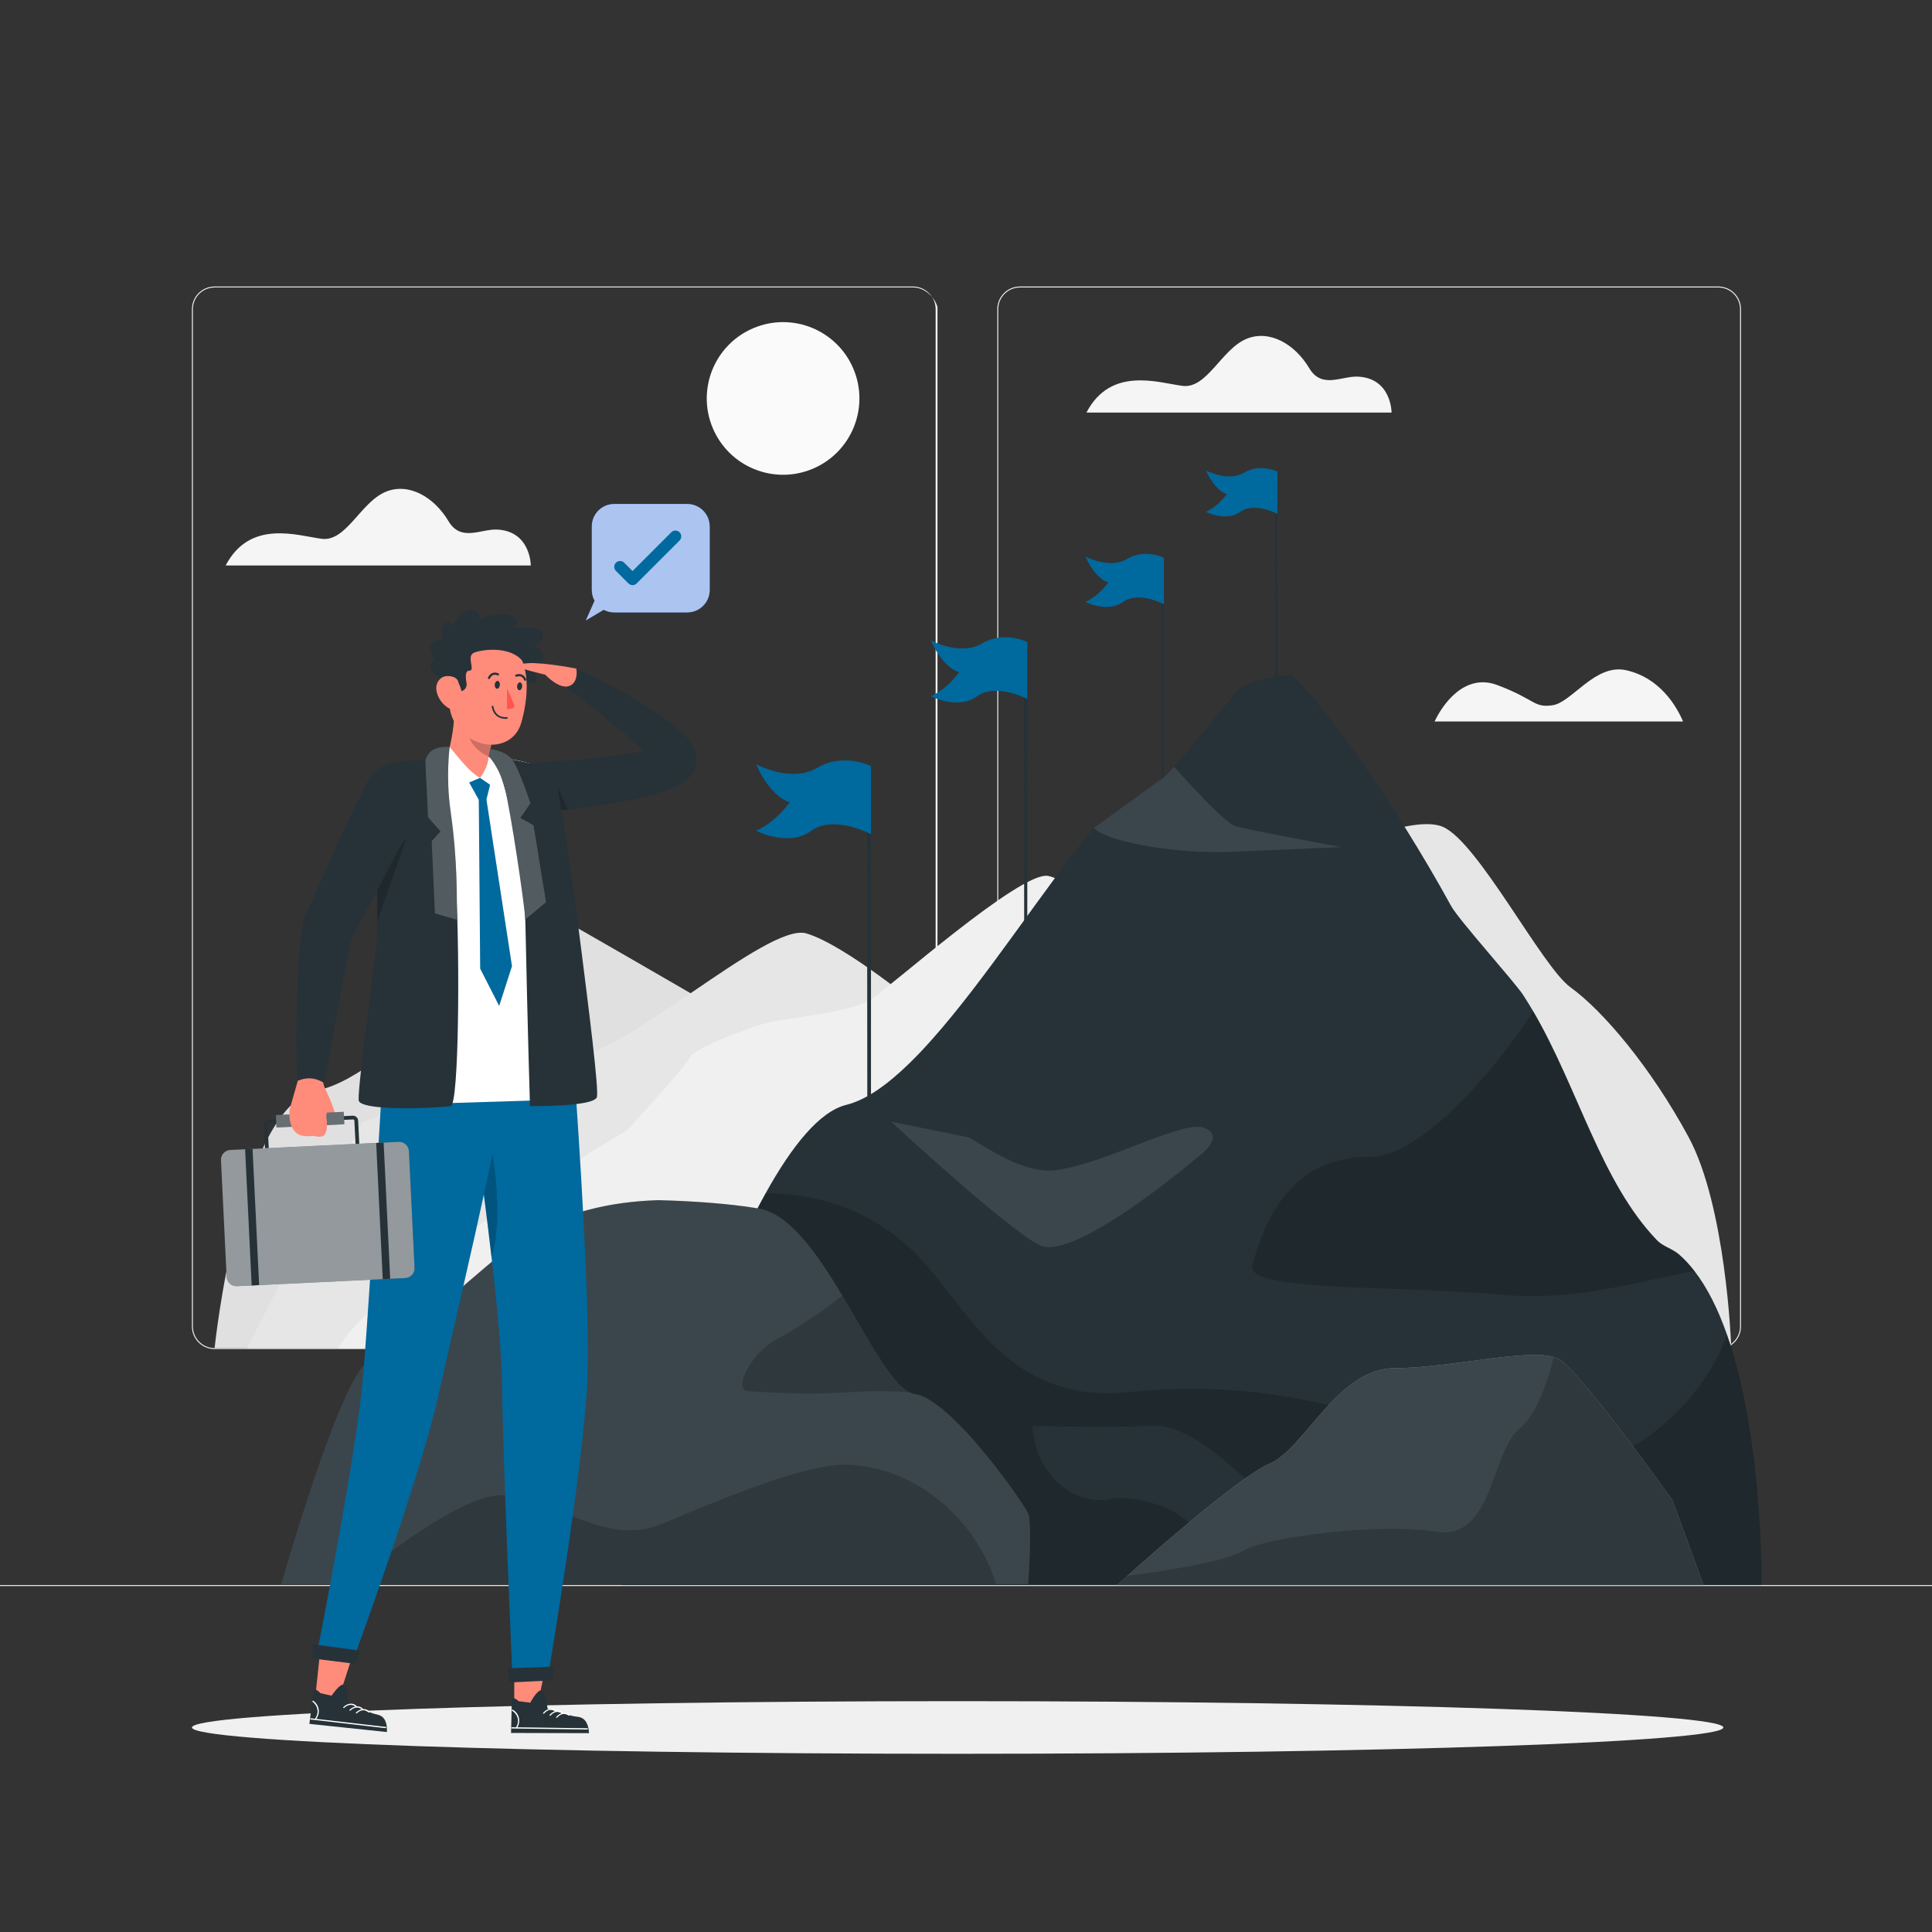 <svg xmlns="http://www.w3.org/2000/svg" width="500" height="500" viewBox="0 0 500 500"><rect x="0" y="0" width="500" height="500" fill="#333333" stroke="none"/><g id="a"><path d="M337.67,223.67s26.59-13.55,35.7-9.7c9.12,3.85,25.66,36.18,33.05,41.53,8.58,6.2,20.89,20.85,30.58,38.76,9.66,17.85,11,53.55,11,53.55h-66.34l-44-124.15Z" style="fill:#e6e6e6;"></path><path d="M194.23,266.04s-30.92-17.96-44.24-25.56c-13.32-7.59-47.67,37.84-67.83,41.68-20.16,3.84-26.62,66.73-26.62,66.73h125.97l12.73-82.85Z" style="fill:#e0e0e0;"></path><path d="M238.5,261s-19.53-16.33-29.76-19.42c-10.24-3.08-47.77,32.71-62.75,32.56-14.98-.15-52.34,16.42-52.34,16.42l-29.69,58.33H194.84l43.66-87.89Z" style="fill:#e6e6e6;"></path><g><g><path d="M444.71,349.14h-180.75c-3.23,0-5.86-2.63-5.86-5.86V80.01c0-3.23,2.63-5.86,5.86-5.86h180.75c3.23,0,5.86,2.63,5.86,5.86V343.28c0,3.23-2.63,5.86-5.86,5.86ZM263.96,74.4c-3.09,0-5.61,2.52-5.61,5.61V343.28c0,3.09,2.52,5.61,5.61,5.61h180.75c3.09,0,5.61-2.52,5.61-5.61V80.01c0-3.09-2.52-5.61-5.61-5.61h-180.75Z" style="fill:#f0f0f0;"></path><path d="M236.28,349.14H55.53c-3.23,0-5.86-2.63-5.86-5.86V80.01c0-3.23,2.63-5.86,5.86-5.86H236.28c3.23,0,5.86,2.63,5.86,5.86V343.28c0,3.23-2.63,5.86-5.86,5.86ZM55.53,74.4c-3.09,0-5.61,2.52-5.61,5.61V343.28c0,3.09,2.52,5.61,5.61,5.61H236.28c3.09,0,5.61-2.52,6.34-6.17V79.45c-.73-2.54-3.25-5.06-6.34-5.06H55.53Z" style="fill:#f0f0f0;"></path></g><rect x="0" y="410.21" width="500" height=".25" style="fill:#f0f0f0;"></rect></g><path d="M435.57,186.71c-1.68-3.92-5.92-11.25-14.68-13.25-8.02-1.83-14.07,8.3-19.04,9.05-4.97,.75-4.42-1.49-14.36-5.22-8.5-3.19-14.2,5.11-16.22,9.43h64.3Z" style="fill:#f5f5f5;"></path><path d="M137.37,146.35s0-8.92-8.76-9.3c-4.19-.18-9.31,3.25-12.54-2.17-3.75-6.3-10.32-10.05-16.23-7.61-6.53,2.69-10.23,13.02-16.61,12.17-6.37-.85-18.55-5.09-24.83,6.91h78.97Z" style="fill:#f5f5f5;"></path><path d="M360.14,106.77s0-8.92-8.76-9.3c-4.19-.18-9.31,3.25-12.54-2.17-3.75-6.3-10.32-10.05-16.23-7.61-6.53,2.69-10.23,13.02-16.61,12.17-6.37-.85-18.55-5.09-24.83,6.91h78.97Z" style="fill:#f5f5f5;"></path><circle cx="202.66" cy="103.12" r="19.75" transform="translate(-24.12 86.55) rotate(-22.79)" style="fill:#fafafa;"></circle><path d="M297.87,248.28s-19.46-20.41-26.67-21.6c-7.21-1.19-41.18,29.1-46.01,32.1s-19.3,4.5-24.83,5.5c-5.53,1-21.29,7.39-21.79,9.25s-16.23,18.94-16.23,18.94c0,0-63.3,37.12-74.89,56.46h242.56l-32.15-100.66Z" style="fill:#f0f0f0;"></path></g><g id="b"><path d="M446,447.07c0,3.76-88.72,6.81-198.16,6.81s-198.16-3.05-198.16-6.81,88.72-6.81,198.16-6.81,198.16,3.05,198.16,6.81Z" style="fill:#f0f0f0;"></path></g><g id="c"><g><g><polygon points="301.22 207.97 301.22 144.24 300.52 144.22 300.57 207.95 301.22 207.97" style="fill:#263238;"></polygon><path d="M301.22,144.34s-4.86-2.45-9.49,.29c-4.63,2.75-10.81-.61-10.81-.61,1.12,2.7,3.43,6.01,5.94,6.7-1.61,2.14-3.43,3.84-5.94,5.07,0,0,5.71,2.93,9.73,0s10.57,.59,10.57,.59v-12.03Z" style="fill:#00699e;"></path></g><g><polygon points="265.86 244.26 265.86 166.02 265 166 265.06 244.23 265.86 244.26" style="fill:#263238;"></polygon><path d="M265.86,166.14s-5.96-3.01-11.65,.36c-5.69,3.37-13.27-.75-13.27-.75,1.37,3.31,4.21,7.38,7.3,8.22-1.98,2.63-4.22,4.71-7.3,6.23,0,0,7.01,3.6,11.94,0,4.93-3.6,12.98,.72,12.98,.72v-14.77Z" style="fill:#00699e;"></path></g><g><polygon points="225.41 291.39 225.41 198.13 224.39 198.1 224.46 291.35 225.41 291.39" style="fill:#263238;"></polygon><path d="M225.41,198.27s-7.11-3.59-13.89,.43c-6.78,4.02-15.81-.89-15.81-.89,1.64,3.95,5.01,8.8,8.7,9.8-2.36,3.14-5.03,5.62-8.7,7.42,0,0,8.36,4.29,14.23,0,5.87-4.29,15.47,.86,15.47,.86v-17.61Z" style="fill:#00699e;"></path></g><g><polygon points="330.61 179.98 330.61 121.97 329.97 121.95 330.02 179.96 330.61 179.98" style="fill:#263238;"></polygon><path d="M330.61,122.06s-4.42-2.23-8.64,.26c-4.22,2.5-9.84-.56-9.84-.56,1.02,2.46,3.12,5.47,5.41,6.09-1.47,1.95-3.13,3.49-5.41,4.62,0,0,5.2,2.67,8.85,0,3.65-2.67,9.62,.53,9.62,.53v-10.95Z" style="fill:#00699e;"></path></g></g></g><g id="d"><g><path d="M455.9,410.21H160.91s0-.01,0-.02t.02-.03c.04-.19,.24-.93,.58-2.15,.06-.21,.12-.43,.18-.66,.05-.17,.1-.35,.14-.52,.08-.31,.18-.66,.29-1.01,0-.03,0-.05,0-.06,.62-2.27,1.48-5.29,2.55-8.93,.13-.45,.27-.91,.41-1.39,.14-.49,.29-.97,.42-1.47,.32-1.04,.65-2.14,.98-3.28,.23-.7,.44-1.42,.66-2.17,.26-.82,.52-1.68,.79-2.55,.18-.57,.35-1.16,.53-1.74,.16-.49,.31-.99,.45-1.48,.26-.79,.51-1.6,.77-2.43,.16-.5,.33-1.01,.49-1.53,.2-.62,.39-1.25,.6-1.89,.98-3.09,2.03-6.3,3.14-9.59,.03-.07,.06-.15,.08-.23,.44-1.27,.87-2.56,1.32-3.87,.02-.07,.04-.14,.07-.21,.29-.85,.59-1.71,.89-2.57,.33-.92,.64-1.84,.97-2.78,.3-.85,.6-1.68,.91-2.52,.37-1.04,.74-2.07,1.12-3.13,.63-1.7,1.26-3.41,1.9-5.13,.62-1.61,1.25-3.24,1.87-4.86,.28-.71,.56-1.41,.83-2.1,.83-2.1,1.67-4.19,2.53-6.27,.29-.68,.57-1.36,.86-2.04,1.15-2.74,2.33-5.43,3.52-8.04,.84-1.85,1.69-3.66,2.55-5.43,1.57-3.25,3.17-6.36,4.79-9.27,6.83-12.32,13.99-21.22,20.88-22.92,5.09-1.25,10.57-5.15,16.23-10.65,1.93-1.86,3.88-3.93,5.84-6.13h0c14.2-15.91,29.16-39.36,41.93-54.84l18.21-13.19c.3-.15,1.26-1.16,2.61-2.7,4.51-5.09,13.35-15.89,16.22-19.51,2.55-2.55,7.89-3.66,14.16-4.29,8,6.99,26.55,32.86,41.34,59.82,1.98,3.62,16.37,19.57,18.66,23.07,.89,1.36,1.74,2.75,2.57,4.16,11.62,19.86,17.51,44.16,32.01,59.25,1.66,1.74,4.01,2.17,5.79,3.75,1.39,1.22,2.69,2.63,3.9,4.19,3.46,4.45,6.24,10.16,8.45,16.48,9.42,26.84,8.95,64.83,8.95,64.83Z" style="fill:#263238;"></path><path d="M230.62,290.28s29.37,27.28,38.35,31.94,41.17-22.91,41.17-22.91c0,0,7.19-5.05,1.66-7.38-5.52-2.33-25.65,9.29-38.69,10.92-9.31,1.16-20.83-8.2-22.83-8.59-2-.39-19.67-3.98-19.67-3.98Z" style="fill:#fff; opacity:.1;"></path><path d="M347.15,219.23s-17,.72-29,1.23c-12,.51-30.49-2.02-35.12-6.14l18.21-13.19c.3-.15,1.26-1.16,2.61-2.7,4.84,5.4,13.34,14.61,15.8,15.35,3.5,1.07,27.5,5.44,27.5,5.44Z" style="fill:#fff; opacity:.1;"></path><path d="M438.5,328.9c-15.53,3.02-30.63,7.75-49.3,6.19-31.27-2.62-67.1-.84-65.08-7.7,2.03-6.87,7.57-28.18,30.27-27.96,12.86,.13,31.66-21.09,42.41-37.73,11.62,19.86,17.51,44.16,32.01,59.25,1.66,1.74,4.01,2.17,5.79,3.75,1.39,1.22,2.69,2.63,3.9,4.19Z" style="opacity:.2;"></path><path d="M455.9,410.21H160.93v-.03s.01-.01,.01-.03c.05-.18,.26-.94,.58-2.16,.06-.21,.12-.43,.18-.66,.05-.17,.1-.34,.14-.52,.1-.33,.19-.66,.29-1.02,.01-.03,.01-.04,.01-.05,.64-2.26,1.5-5.29,2.55-8.93,.14-.46,.28-.91,.41-1.4s.29-.96,.42-1.46c.32-1.04,.65-2.15,.98-3.29,.22-.7,.44-1.42,.66-2.16,.25-.82,.52-1.68,.79-2.56,.18-.57,.35-1.16,.53-1.73,.16-.5,.31-.99,.46-1.49,.25-.78,.51-1.59,.76-2.42,.16-.51,.33-1.02,.49-1.53,.2-.63,.39-1.25,.61-1.89,.99-3.08,2.04-6.28,3.13-9.58,.03-.08,.06-.16,.08-.23,.44-1.28,.87-2.57,1.32-3.87,.02-.07,.04-.14,.07-.21,.29-.85,.58-1.71,.88-2.57,.33-.93,.65-1.85,.98-2.79,.3-.83,.59-1.67,.9-2.52,.37-1.03,.74-2.07,1.13-3.13,.63-1.71,1.26-3.42,1.9-5.12,.62-1.62,1.24-3.25,1.87-4.86,.28-.7,.55-1.41,.83-2.1,.83-2.1,1.67-4.18,2.53-6.26,.29-.68,.57-1.37,.86-2.05,1.15-2.74,2.33-5.42,3.52-8.03,.84-1.85,1.69-3.66,2.55-5.44,1.57-3.25,3.18-6.35,4.79-9.27,10.63-.04,24.8,2.65,37.22,14.02,14.51,13.27,23.68,40.89,56.97,37.4,33.29-3.49,60.17,3.9,95.19,17.73,26.98,10.66,52.95-13.38,59.43-32.63,9.42,26.84,8.94,64.83,8.94,64.83Z" style="opacity:.2;"></path></g><g><g><path d="M243.73,387.84s16.77-18.87,19.57-18.87,24.38,.65,34.53,0,21.33,11.06,30.27,18.87c8.94,7.81,32.96,14.97,32.96,14.97l3.91,7.16h-121.24v-22.12Z" style="fill:#263238;"></path><path d="M364.97,409.96h-121.23v-22.12s16.77-18.87,19.56-18.87c.58,0,1.96,.03,3.87,.07,.67,12.06,10.3,21.08,20.84,18.86,.09-.01,.17-.04,.26-.05,4.12-.87,18.16,1.63,22.62,10.09s25.81,7.51,25.81,7.51c0,0,19.51,1.04,27.72,3.5l.56,1.03Z" style="opacity:.2;"></path></g><path d="M266.09,409.97H72.8s.29-1.04,.83-2.84c.12-.39,.25-.82,.38-1.31,.55-1.88,1.29-4.33,2.15-7.12,.43-1.39,.89-2.88,1.38-4.43,.25-.77,.51-1.57,.75-2.38,.38-1.2,.78-2.43,1.2-3.7,.14-.41,.28-.84,.41-1.25,1.95-5.92,4.13-12.19,6.29-17.74,.61-1.59,1.24-3.13,1.86-4.58,.46-1.09,.92-2.13,1.37-3.11,.46-.98,.91-1.91,1.34-2.79,.29-.57,.58-1.11,.86-1.63,1.29-2.31,2.49-3.95,3.53-4.67,16.35-11.03,29.52-24.64,38.91-31.11,11.11-7.65,24.13-10.35,36.33-10.71,9.55,.23,18.5,.98,24.64,1.95,.54,.09,1.06,.18,1.58,.27,.41,.07,.83,.18,1.24,.3,.8,.23,1.58,.57,2.36,.98,.23,.13,.48,.25,.71,.39,1.18,.7,2.35,1.57,3.5,2.59,.64,.59,1.3,1.22,1.95,1.88,.03,.05,.06,.07,.09,.11,.46,.48,.91,.97,1.35,1.48,1.8,2.04,3.53,4.38,5.22,6.88,.84,1.25,1.67,2.54,2.5,3.84,.38,.61,.75,1.22,1.14,1.82,.43,.72,.87,1.45,1.3,2.16,.41,.7,.83,1.38,1.23,2.07,.21,.36,.43,.73,.66,1.11,1,1.7,1.96,3.38,2.92,5.02,.05,.09,.09,.18,.15,.25,.32,.59,.66,1.16,1,1.73,.06,.09,.12,.2,.18,.3,.58,1,1.17,1.98,1.75,2.93,.38,.64,.75,1.25,1.14,1.84,.94,1.48,1.86,2.88,2.75,4.13,.35,.48,.71,.97,1.06,1.41,.03,.05,.08,.11,.12,.16,.29,.39,.6,.75,.91,1.11l.09,.11c.31,.36,.61,.68,.92,.98,.18,.18,.35,.36,.54,.5,.48,.43,.94,.79,1.4,1.09,.15,.11,.31,.2,.46,.27,.17,.09,.34,.16,.51,.23,.12,.05,.25,.09,.37,.13,.18,.07,.37,.11,.55,.12,1.5,.21,3.24,1.07,5.1,2.34,.37,.27,.74,.54,1.12,.82,.38,.29,.75,.59,1.15,.91,.38,.32,.77,.66,1.15,1,.4,.34,.8,.7,1.18,1.07,.6,.55,1.2,1.14,1.78,1.73,.2,.2,.4,.39,.6,.61,1,1.02,2,2.09,2.96,3.18,.2,.23,.4,.45,.58,.68,7,7.97,13.17,17.13,13.8,18.59,1.12,2.59,0,18.22,0,18.22Z" style="fill:#263238;"></path><path d="M266.09,409.97H72.8s.29-1.04,.83-2.84c.12-.39,.25-.82,.38-1.31,.55-1.88,1.29-4.33,2.15-7.12,.43-1.39,.89-2.88,1.38-4.43,.25-.77,.51-1.57,.75-2.38,.38-1.2,.78-2.43,1.2-3.7,.14-.41,.28-.84,.41-1.25,1.95-5.92,4.13-12.19,6.29-17.74,.61-1.59,1.24-3.13,1.86-4.58,.46-1.09,.92-2.13,1.37-3.11,.46-.98,.91-1.91,1.34-2.79,.29-.57,.58-1.11,.86-1.63,1.29-2.31,2.49-3.95,3.53-4.67,16.35-11.03,29.52-24.64,38.91-31.11,11.11-7.65,24.13-10.35,36.33-10.71,9.55,.23,18.5,.98,24.64,1.95,.54,.09,1.06,.18,1.58,.27,.41,.07,.83,.18,1.24,.3,.8,.23,1.58,.57,2.36,.98,.23,.13,.48,.25,.71,.39,1.18,.7,2.35,1.57,3.5,2.59,.64,.59,1.3,1.22,1.95,1.88,.03,.05,.06,.07,.09,.11,.46,.48,.91,.97,1.35,1.48,1.8,2.04,3.53,4.38,5.22,6.88,.84,1.25,1.67,2.54,2.5,3.84,.38,.61,.75,1.22,1.14,1.82,.43,.72,.87,1.45,1.3,2.16,.41,.7,.83,1.38,1.23,2.07,.21,.36,.43,.73,.66,1.11,1,1.7,1.96,3.38,2.92,5.02,.05,.09,.09,.18,.15,.25,.32,.59,.66,1.16,1,1.73,.06,.09,.12,.2,.18,.3,.58,1,1.17,1.98,1.75,2.93,.38,.64,.75,1.25,1.14,1.84,.94,1.48,1.86,2.88,2.75,4.13,.35,.48,.71,.97,1.06,1.41,.03,.05,.08,.11,.12,.16,.29,.39,.6,.75,.91,1.11l.09,.11c.31,.36,.61,.68,.92,.98,.18,.18,.35,.36,.54,.5,.48,.43,.94,.79,1.4,1.09,.15,.11,.31,.2,.46,.27,.17,.09,.34,.16,.51,.23,.12,.05,.25,.09,.37,.13,.18,.07,.37,.11,.55,.12,1.5,.21,3.24,1.07,5.1,2.34,.37,.27,.74,.54,1.12,.82,.38,.29,.75,.59,1.15,.91,.38,.32,.77,.66,1.15,1,.4,.34,.8,.7,1.18,1.07,.6,.55,1.2,1.14,1.78,1.73,.2,.2,.4,.39,.6,.61,1,1.02,2,2.09,2.96,3.18,.2,.23,.4,.45,.58,.68,7,7.97,13.17,17.13,13.8,18.59,1.12,2.59,0,18.22,0,18.22Z" style="fill:#fff; opacity:.1;"></path><path d="M235.25,360.31c-4.39-.29-9.54-.4-14.58-.05-12.85,.9-22.9-.03-27-.22-4.09-.18,.4-9.85,7.74-13.69,4.87-2.55,11.93-7.24,16.57-11.06,6.6,11.04,12.41,22.49,17.27,25.03Z" style="opacity:.2;"></path><path d="M257.72,409.96H90.41c8.55-7.03,28.65-22.66,38.95-23,13.3-.43,26.49,13.89,42.04,7.38,15.56-6.51,37.38-15.67,47.92-15.29,19.84,.71,34.53,16.88,38.4,30.91Z" style="opacity:.2;"></path></g><g><path d="M432.8,388.21s-23.36-32.79-29.19-36.38c-5.84-3.59-27.85,2.25-42.67,2.25s-23.36,20.93-32.34,24.7c-8.98,3.77-39.52,31.44-39.52,31.44h151.81l-8.08-22.01Z" style="fill:#fff; opacity:.5;"></path><path d="M432.8,388.21s-23.36-32.79-29.19-36.38c-5.84-3.59-27.85,2.25-42.67,2.25s-23.36,20.93-32.34,24.7c-8.98,3.77-39.52,31.44-39.52,31.44h151.81l-8.08-22.01Z" style="fill:#263238;"></path><path d="M432.8,388.21s-23.36-32.79-29.19-36.38c-5.84-3.59-27.85,2.25-42.67,2.25s-23.36,20.93-32.34,24.7c-8.98,3.77-39.52,31.44-39.52,31.44h151.81l-8.08-22.01Z" style="fill:#fff; opacity:.1;"></path><path d="M440.88,410.21h-151.81s.98-.89,2.64-2.37c7.71-1.01,25.06-3.53,29.75-6.39,6.08-3.71,35.36-7.41,50.18-5.05,14.82,2.36,14.15-20.55,21.56-26.61,4.53-3.71,7.38-12.4,8.91-18.58,.58,.15,1.08,.36,1.5,.62,5.85,3.58,29.2,36.38,29.2,36.38l8.08,22Z" style="opacity:.2;"></path></g></g><g id="e"><g><path d="M183.67,136.24v16.43c0,3.21-2.6,5.82-5.81,5.82h-18.88c-.99,0-1.92-.25-2.74-.68l-4.62,2.74,2.26-5.08c-.46-.83-.72-1.79-.72-2.8v-16.43c0-3.21,2.6-5.81,5.81-5.81h18.88c3.21,0,5.81,2.6,5.81,5.81Z" style="fill:#407bff;"></path><path d="M183.67,136.24v16.43c0,3.21-2.6,5.82-5.81,5.82h-18.88c-.99,0-1.92-.25-2.74-.68l-4.62,2.74,2.26-5.08c-.46-.83-.72-1.79-.72-2.8v-16.43c0-3.21,2.6-5.81,5.81-5.81h18.88c3.21,0,5.81,2.6,5.81,5.81Z" style="fill:#d9e4ea; opacity:.7;"></path><path d="M175.88,139.88l-10.99,10.99s-.07,.08-.12,.12c-.14,.15-.31,.27-.5,.33-.09,.04-.19,.06-.28,.09s-.19,.03-.28,.03c-.19,0-.38-.04-.56-.12-.09-.04-.18-.08-.27-.14-.09-.06-.17-.12-.24-.19l-3.23-3.23c-.31-.31-.45-.68-.45-1.05,0-.78,.61-1.52,1.51-1.52,.4,0,.78,.16,1.07,.44l2.16,2.16,10.03-10.04c.3-.29,.68-.44,1.07-.44s.77,.15,1.07,.44c.58,.59,.58,1.55,0,2.13Z" style="fill:#00699e;"></path></g></g><g id="f"><g><g><g><polygon points="133.12 427.03 133.08 441.54 138.94 442.02 141.85 428.44 133.12 427.03" style="fill:#ff8b7b;"></polygon><g><path d="M137.24,440.65s1.85-3.53,2.94-3.15c1.09,.38,1.52,4.67,1.52,4.67,0,0,5.9,1.99,7.55,2.1,1.65,.11,2.98,1.05,3.19,4.27l-20.18-.05s.16-7.28,.2-8.53c.04-1.25,1.81,.32,1.81,.32l2.97,.37Z" style="fill:#263238;"></path><path d="M132.51,442.73c1.41,.86,2.07,2.58,1.08,4.26-.11,.19,.15,.35,.26,.16,1.07-1.84,.42-3.74-1.14-4.7-.17-.1-.36,.17-.2,.28h0Z" style="fill:#fff;"></path><path d="M132.46,447.33c5.28,.07,10.55,.14,15.83,.21l3.68,.05c.21,0,.25-.32,.04-.32-5.28-.07-10.55-.14-15.83-.21-1.23-.02-2.45-.03-3.68-.05-.21,0-.25,.32-.04,.32h0Z" style="fill:#fff;"></path><path d="M140.83,443.44c.83-.99,2.04-1.26,2.94-.51,.15,.12,.35-.15,.2-.28-1.04-.85-2.45-.49-3.4,.63-.14,.17,.12,.33,.26,.16h0Z" style="fill:#fff;"></path><path d="M142.5,443.97c.83-.99,2.04-1.26,2.94-.51,.15,.12,.35-.15,.2-.28-1.04-.85-2.45-.49-3.4,.63-.14,.17,.12,.33,.26,.16h0Z" style="fill:#fff;"></path><path d="M144.22,444.5c.83-.99,2.04-1.26,2.94-.51,.15,.12,.35-.15,.2-.28-1.04-.85-2.45-.49-3.4,.63-.14,.17,.12,.33,.26,.16h0Z" style="fill:#fff;"></path></g></g><path d="M122.69,281.64c.29,2.58,.32,10.54,.88,14.79,1.05,8.1,2.45,18.59,3.66,29.12,1.41,12.19,2.58,24.4,2.7,32.91,.3,21.85,2.65,74.57,2.65,74.57l9.46-.46s8.95-52.96,9.96-75.18c.85-18.42-2.35-65.61-3.19-77.01l-26.11,1.26Z" style="fill:#00699e;"></path><path d="M123.57,296.43c1.05,8.1,2.45,18.59,3.66,29.12,3.99-14.01-1.34-34.63-1.34-34.63l-2.32,5.52Z" style="opacity:.2;"></path><polygon points="131.77 435.42 142.88 434.89 143.52 431.31 131.31 431.75 131.77 435.42" style="fill:#263238;"></polygon></g><g><g><polygon points="83.12 424.86 81.59 439.3 87.38 440.38 91.65 427.16 83.12 424.86" style="fill:#ff8b7b;"></polygon><path d="M85.82,438.84s2.2-3.33,3.25-2.84c1.04,.49,1.03,4.81,1.03,4.81,0,0,5.67,2.58,7.3,2.86,1.63,.28,2.86,1.35,2.73,4.58l-20.06-2.11s.9-7.23,1.07-8.46c.17-1.24,1.77,.5,1.77,.5l2.92,.67Z" style="fill:#263238;"></path><path d="M80.9,440.42c1.31,1,1.79,2.78,.64,4.35-.13,.17,.11,.36,.24,.19,1.26-1.72,.8-3.67-.66-4.79-.16-.12-.38,.14-.22,.25h0Z" style="fill:#fff;"></path><path d="M80.39,445c5.24,.61,10.48,1.22,15.72,1.82,1.22,.14,2.44,.28,3.66,.42,.2,.02,.28-.29,.07-.31-5.24-.61-10.48-1.22-15.72-1.82-1.22-.14-2.44-.28-3.66-.42-.2-.02-.28,.29-.07,.31h0Z" style="fill:#fff;"></path><path d="M89.1,441.98c.93-.9,2.16-1.04,2.98-.21,.14,.14,.36-.12,.22-.25-.95-.96-2.39-.74-3.44,.28-.16,.15,.08,.34,.24,.19h0Z" style="fill:#fff;"></path><path d="M90.71,442.67c.93-.9,2.16-1.04,2.98-.21,.14,.14,.36-.12,.22-.25-.95-.96-2.39-.74-3.44,.28-.16,.15,.08,.34,.24,.19h0Z" style="fill:#fff;"></path><path d="M92.37,443.38c.93-.9,2.16-1.04,2.98-.21,.14,.14,.36-.12,.22-.25-.94-.96-2.39-.74-3.44,.28-.16,.15,.08,.34,.24,.19h0Z" style="fill:#fff;"></path></g><path d="M113.45,361.17c-4.81,21.71-22.24,68.99-22.24,68.99l-9.4-1.17s9.52-47.86,11.85-69.58c1.24-11.57,4.39-64.63,5.18-77.88l31.43,1.31c-1.12,11.37-12.83,60.33-16.83,78.33h0Z" style="fill:#00699e;"></path><polygon points="80.95 429.22 91.98 430.6 93.23 427.18 80.93 425.54 80.95 429.22" style="fill:#263238;"></polygon></g><path d="M97.02,281.61c-.06,1.39,2.9,4.34,4.28,4.33l48.63-1.5c1.46,0,3.13-1.09,3.01-2.55-1.33-17.2-8.21-76.26-9.74-79.93-1.89-4.51-11.21-5.72-15.26-5.89-5.84-.25-12.55,.25-19.15,.88-3.11,.3-5.93,.71-8.27,1.12-3.56,.62-2.87,4.09-2.74,7.69,.2,5.64-.04,13.21,.6,19.71,.03,.32,.06,.64,.1,.96,.22,2.24,.42,4.45,.54,6.64,.03,.43,.06,.88,.07,1.31,.86,22.32-1.51,33.38-2.06,47.24Z" style="fill:#fff;"></path><path d="M116.63,286.28c-6.47,.71-23.68,1.14-23.81-1.57-.22-4.52,4.45-36.11,4.73-42.39,.04-.96,.07-2.26,.09-3.82,.03-2.88,.01-6.64-.03-10.66-.13-12.54-.47-27.77-.47-27.77,0,0,.21-3.46,15.36-3.46,0,0,4.65,18.19,5.57,34.34,.91,16.16,.75,55.08-1.44,55.32Z" style="fill:#263238;"></path><path d="M127.93,196.07s7.51,17.3,8.07,44.02,1.16,46.17,1.16,46.17c0,0,16,.22,17.28-2.23,.7-1.34-2.28-24.52-3.99-38.11-1.94-15.47-5.58-40.85-6.64-43.88-1.82-5.22-15.88-5.97-15.88-5.97Z" style="fill:#263238;"></path><path d="M105.24,216.72l-7.6,21.79c.03-2.88,.01-6.64-.03-10.66l7.62-11.13Z" style="opacity:.2;"></path><g><g><g><path d="M115.1,176.17s-4.01-1.98-3.81-3.8c.2-1.82,1.25-1.29,1.25-1.29,0,0-2.37-4.23-.24-5.06s2.31-.11,2.31-.11c0,0-.95-3.49,.68-4.61,1.27-.88,1.89,.72,1.89,.72,0,0,2.35-4.58,5.12-4.21,2.12,.28,1.75,2.51,1.75,2.51,0,0,5.53-2.44,8.4-.91,2.86,1.53,.15,3.04,.15,3.04,0,0,7.62-.48,7.94,1.59,.32,2.07-2.42,3.07-2.42,3.07,0,0,3.43,1.36,2.4,3.94-1.03,2.59-3.07,1.02-3.07,1.02,0,0,2.66,4.04,.52,4.78s-4.85-3.62-4.85-3.62l-18,2.97Z" style="fill:#263238;"></path><path d="M126.86,162.7c-3.61-.7-7.4,.02-10.38,2.19-1.94,1.42-3.52,3.37-3.1,5.89,.99,5.87,4.11,15.47,4.11,15.47l18.47-12.53s2.66-3.61-1.97-8.02c-1.49-1.42-4.45-2.48-7.12-3Z" style="fill:#263238;"></path><path d="M126.86,199.49c-.14-.53-.25-1.07-.32-1.64-.08-.67-.1-1.36-.05-2.06l.76-3.45s.02-.04,.03-.07h0l-5.82-5.79-4.01-3.99c.43,4.38-.65,9.8-2.02,14.46,.35,2.03,10.2,7.03,11.43,2.54Z" style="fill:#ff8b7b;"></path><path d="M124.23,201.31c-2.45-1.28-5.16-4.74-7.84-7.96,0,0-2.43,.53-2.99,3.66l2.71,7.76,8.13-3.46Z" style="fill:#fff;"></path><path d="M126.49,195.79c-.2,2.07-1,3.89-2.26,5.51l4.77,3.28,1.04-5.53s-1.57-2.15-3.55-3.26Z" style="fill:#fff;"></path><g style="opacity:.2;"><path d="M127.25,192.35l-.76,3.45c-2.14-.87-4.43-2.85-5.02-5.07-.42-1.6,.25-3.14,.9-3.25l4.89,4.88Z"></path></g><path d="M135.46,184.86c-.17,.75-.36,1.49-.57,2.22-1.86,6.44-9.68,7.34-14.75,2.86,0,0,0-.02-.02-.02-.45-.4-.88-.84-1.28-1.32-3.27-3.95-2.62-7.12-2.44-14.25,.18-7.13,7.6-11.88,14.2-8.5,6.09,3.12,6.55,11.53,4.86,19.02Z" style="fill:#ff8b7b;"></path><path d="M128.04,177.17c-.05,.56,.21,1.04,.57,1.07,.37,.03,.7-.4,.75-.96,.05-.56-.21-1.04-.57-1.07-.37-.03-.7,.4-.75,.96" style="fill:#263238;"></path><path d="M131.02,186.03c.12,0,.19-.01,.19-.02,.12-.02,.2-.12,.18-.24-.02-.12-.12-.19-.24-.18-.11,.02-2.9,.38-3.47-2.77-.02-.12-.13-.19-.25-.17-.12,.02-.19,.13-.17,.25,.55,3.06,3.04,3.16,3.76,3.13Z" style="fill:#263238;"></path><path d="M116.36,175.01s2.15,.01,2.32,1.84-.01,2.08-.01,2.08h.27c1.15,.03,2.01-1.02,1.8-2.15-.28-1.5-.37-3.21,.67-3.2,1.85,0-1.04-3.91,1.47-4.75,2.69-.9,9.7-1.56,12.64,2.61,0,0-.91-4.21-4.4-6.35-3.49-2.14-10.32-2.32-12.93,1.14-2.61,3.47-1.83,8.77-1.83,8.77Z" style="fill:#263238;"></path><path d="M112.96,178.81c.36,1.89,1.56,3.43,2.89,4.3,1.99,1.3,3.7-.3,3.75-2.56,.04-2.03-.94-5.15-3.23-5.54-2.25-.39-3.82,1.64-3.4,3.8" style="fill:#ff8b7b;"></path><path d="M133.82,177.56c-.05,.56,.21,1.04,.57,1.07,.37,.03,.7-.4,.75-.96,.05-.56-.21-1.04-.57-1.07-.37-.03-.7,.4-.75,.96" style="fill:#263238;"></path></g><path d="M135.85,176.19c-.1-.02-.18-.08-.22-.18-.16-.44-.42-.74-.75-.89-.55-.24-1.16,0-1.16,0-.14,.06-.31-.01-.37-.16-.06-.15,.01-.31,.16-.37,.03-.01,.83-.33,1.6,.01,.48,.21,.83,.62,1.05,1.21,.05,.15-.02,.31-.17,.36-.05,.02-.1,.02-.14,.01Z" style="fill:#263238;"></path><path d="M126.57,175.75s-.08,0-.13-.02c-.15-.06-.22-.22-.16-.36,.01-.03,.33-.83,1.1-1.16,.48-.21,1.02-.19,1.6,.05,.14,.06,.21,.23,.15,.37-.06,.15-.23,.21-.37,.15-.44-.18-.82-.2-1.16-.06-.55,.24-.8,.84-.8,.85-.04,.1-.14,.17-.24,.18Z" style="fill:#263238;"></path><path d="M131.2,178.16s1.78,3.7,1.96,4.65c.12,.65-1.96,.74-1.96,.74v-5.38Z" style="fill:#ff5652;"></path></g><path d="M126.83,195.1h0s0,0,.01,0h0Z"></path></g><path d="M116.38,193.35s-5.35-.87-6.3,3.59l.7,14.56,3.23,3.66-2.29,2.52,.84,18.71,5.73,1.66c-.14-5.21,.26-14.59-1.71-28.35-1.24-8.69-.21-16.35-.21-16.35Z" style="fill:#263238;"></path><path d="M116.38,193.35s-5.35-.87-6.3,3.59l.7,14.56,3.23,3.66-2.29,2.52,.84,18.71,5.73,1.66c-.14-5.21,.26-14.59-1.71-28.35-1.24-8.69-.21-16.35-.21-16.35Z" style="fill:#fff; opacity:.2;"></path><path d="M126.49,195.79s2.61,2.4,4.13,8.12c1.52,5.71,5.23,30.83,5.32,34.05l5.37-4.46-3.23-19.93-3.4-1.89,2.6-3.79s-3-9.08-4.76-11.35c-1.76-2.26-5.6-2.68-5.6-2.68l-.43,1.93Z" style="fill:#263238;"></path><path d="M126.49,195.79s2.61,2.4,4.13,8.12c1.52,5.71,5.23,30.83,5.32,34.05l5.37-4.46-3.23-19.93-3.4-1.89,2.6-3.79s-3-9.08-4.76-11.35c-1.76-2.26-5.6-2.68-5.6-2.68l-.43,1.93Z" style="fill:#fff; opacity:.2;"></path><g><path d="M95.17,202.12c-2.95,5.75-5.7,11.61-8.38,17.49-1.35,2.93-2.65,5.9-3.98,8.83l-1.94,4.41-.96,2.15-.48,1.05-.23,.49c-.08,.17-.1,.25-.15,.38l-.13,.35-.09,.28c-.06,.2-.11,.37-.15,.52l-.12,.46c-.26,1.14-.4,2.03-.53,2.94-.12,.9-.22,1.76-.31,2.61-.18,1.7-.32,3.36-.42,5.02-.21,3.31-.38,6.59-.46,9.86-.19,6.55-.22,13.06,.02,19.61,.07,2.03,1.77,3.61,3.8,3.54,1.73-.06,3.14-1.32,3.47-2.95v-.02c1.26-6.35,2.37-12.74,3.49-19.07,.58-3.16,1.11-6.33,1.71-9.44,.31-1.55,.6-3.1,.92-4.6,.16-.75,.33-1.48,.5-2.18,.17-.68,.36-1.38,.52-1.8,.02-.06,.04-.09,.05-.13,.02-.04,.03-.07,.04-.06h0l-.02,.06-.03,.1c-.03,.07-.06,.15-.1,.22-.07,.13,.01-.02,.03-.04l.09-.15,.17-.3,.35-.61,1.21-2.19,2.35-4.3c1.52-2.88,3.05-5.74,4.52-8.63,2.97-5.77,5.84-11.58,8.5-17.49,1.67-3.71,.01-8.07-3.7-9.74-3.59-1.62-7.79-.12-9.57,3.34v.02Z" style="fill:#263238;"></path><g><path d="M69.55,297.13l-.29-5.98c-.01-.21,.15-.38,.36-.39l3.25-.16-.05-.97-3.25,.16c-.74,.04-1.31,.67-1.28,1.41l.29,5.98,.97-.05Z" style="fill:#263238;"></path><path d="M91.72,290.07l.29,5.98,.97-.05-.29-5.98c-.04-.74-.67-1.31-1.41-1.28l-3.25,.16,.05,.97,3.25-.16c.21-.01,.38,.15,.39,.36Z" style="fill:#263238;"></path><g><path d="M105.83,297.92l1.46,30.18c.07,1.4-1.02,2.6-2.42,2.66l-43.56,2.1c-1.4,.07-2.6-1.02-2.66-2.42l-1.46-30.18c-.07-1.4,1.02-2.59,2.42-2.65l43.56-2.1c1.4-.07,2.59,1.01,2.66,2.41Z" style="fill:#263238;"></path><g style="opacity:.5;"><path d="M105.83,297.92l1.46,30.18c.07,1.4-1.02,2.6-2.42,2.66l-43.56,2.1c-1.4,.07-2.6-1.02-2.66-2.42l-1.46-30.18c-.07-1.4,1.02-2.59,2.42-2.65l43.56-2.1c1.4-.07,2.59,1.01,2.66,2.41Z" style="fill:#fff;"></path></g><g><rect x="98.23" y="295.72" width="1.93" height="35.29" transform="translate(-15 5.15) rotate(-2.76)" style="fill:#263238;"></rect><rect x="64.31" y="297.36" width="1.93" height="35.29" transform="translate(-15.12 3.51) rotate(-2.76)" style="fill:#263238;"></rect></g></g><path d="M83.53,280.44s3.45,6.88,3.18,8.48c-.27,1.61-2.52-1.23-2.52-1.23l-.67-7.26Z" style="fill:#ff8b7b;"></path><rect x="71.49" y="288.15" width="17.57" height="3.22" transform="translate(-13.88 4.21) rotate(-2.76)" style="fill:#263238;"></rect><rect x="71.49" y="288.15" width="17.57" height="3.22" transform="translate(-13.88 4.21) rotate(-2.76)" style="fill:#fff; opacity:.3;"></rect><path d="M77.08,279.69l-2.09,7.27c-.39,2.08,6.36,4.75,8.83,2.86,1.95-1.49-.2-9.72-.2-9.72-2.18-1.21-4.18-1.36-6.55-.41Z" style="fill:#ff8b7b;"></path><path d="M75,286.96c-.39,2.31,.12,6.77,3.79,7.05,1.64,.13,2.42-.06,2.42-.06,0,0,1.25,.47,2.28,.08,1.8-.68,.9-5.26,.9-5.26l-9.38-1.82Z" style="fill:#ff8b7b;"></path></g></g><g><path d="M180.29,196.61c0,.27-.01,.53-.06,.82-.05,.32-.11,.63-.2,.94-.1,.33-.2,.58-.29,.81-.11,.24-.23,.48-.36,.71-.23,.37-.47,.71-.71,1-.21,.23-.44,.49-.66,.68-.18,.17-.38,.33-.57,.49l-.51,.37c-1.29,.86-2.21,1.24-3.12,1.63-.9,.37-1.74,.66-2.57,.92-1.64,.52-3.21,.96-4.78,1.32-3.12,.73-6.18,1.32-9.24,1.81-3.07,.49-6.12,.91-9.17,1.26-.38,.04-.76,.09-1.13,.12-.53,.07-1.07,.12-1.59,.17h-.04c-2.14,.22-4.29,.39-6.45,.52l-1.73-12.57c5.83-.69,12.54-.84,18.38-1.56,2.91-.38,5.82-.75,8.61-1.24,.84-.16,1.68-.3,2.49-.46-1.86-1.82-3.96-3.59-6.04-5.36-2.27-1.9-4.58-3.79-6.92-5.66-2.3-1.93-4.7-3.77-7.01-5.67l2.77-4.52c5.59,2.61,10.99,5.45,16.29,8.68,2.67,1.61,5.26,3.32,7.9,5.29,1.31,1.02,2.6,2.05,4,3.54,.35,.39,.71,.8,1.1,1.34,.38,.55,.8,1.14,1.22,2.26,.2,.6,.41,1.28,.42,2.37Z" style="fill:#263238;"></path><path d="M146.9,209.5c-.53,.07-1.07,.12-1.59,.17h-.04l-1.05-6.26,2.69,6.09Z" style="opacity:.2;"></path><path d="M134.12,172.53c.63,.36,1.95,.79,3.28,1.15,1.85,.51,3.7,.92,3.7,.92,0,0,3.51,3.8,6.12,2.97,.14-.05,.27-.1,.39-.16,1.93-.95,1.65-3.71,1.57-4.27-.01-.07-.02-.1-.02-.1-1.18-.24-2.52-.48-3.9-.69-3.47-.53-7.12-.87-8.61-.71-3.04,.34-4.04,.03-2.54,.88Z" style="fill:#ff8b7b;"></path></g><polygon points="121.42 202.5 125.26 209.44 126.84 203.1 124.23 201.31 121.42 202.5" style="fill:#00699e;"></polygon><polygon points="123.91 206.99 124.27 250.69 129.19 260.33 132.5 250.04 125.89 206.89 123.91 206.99" style="fill:#00699e;"></polygon></g></g></svg>
